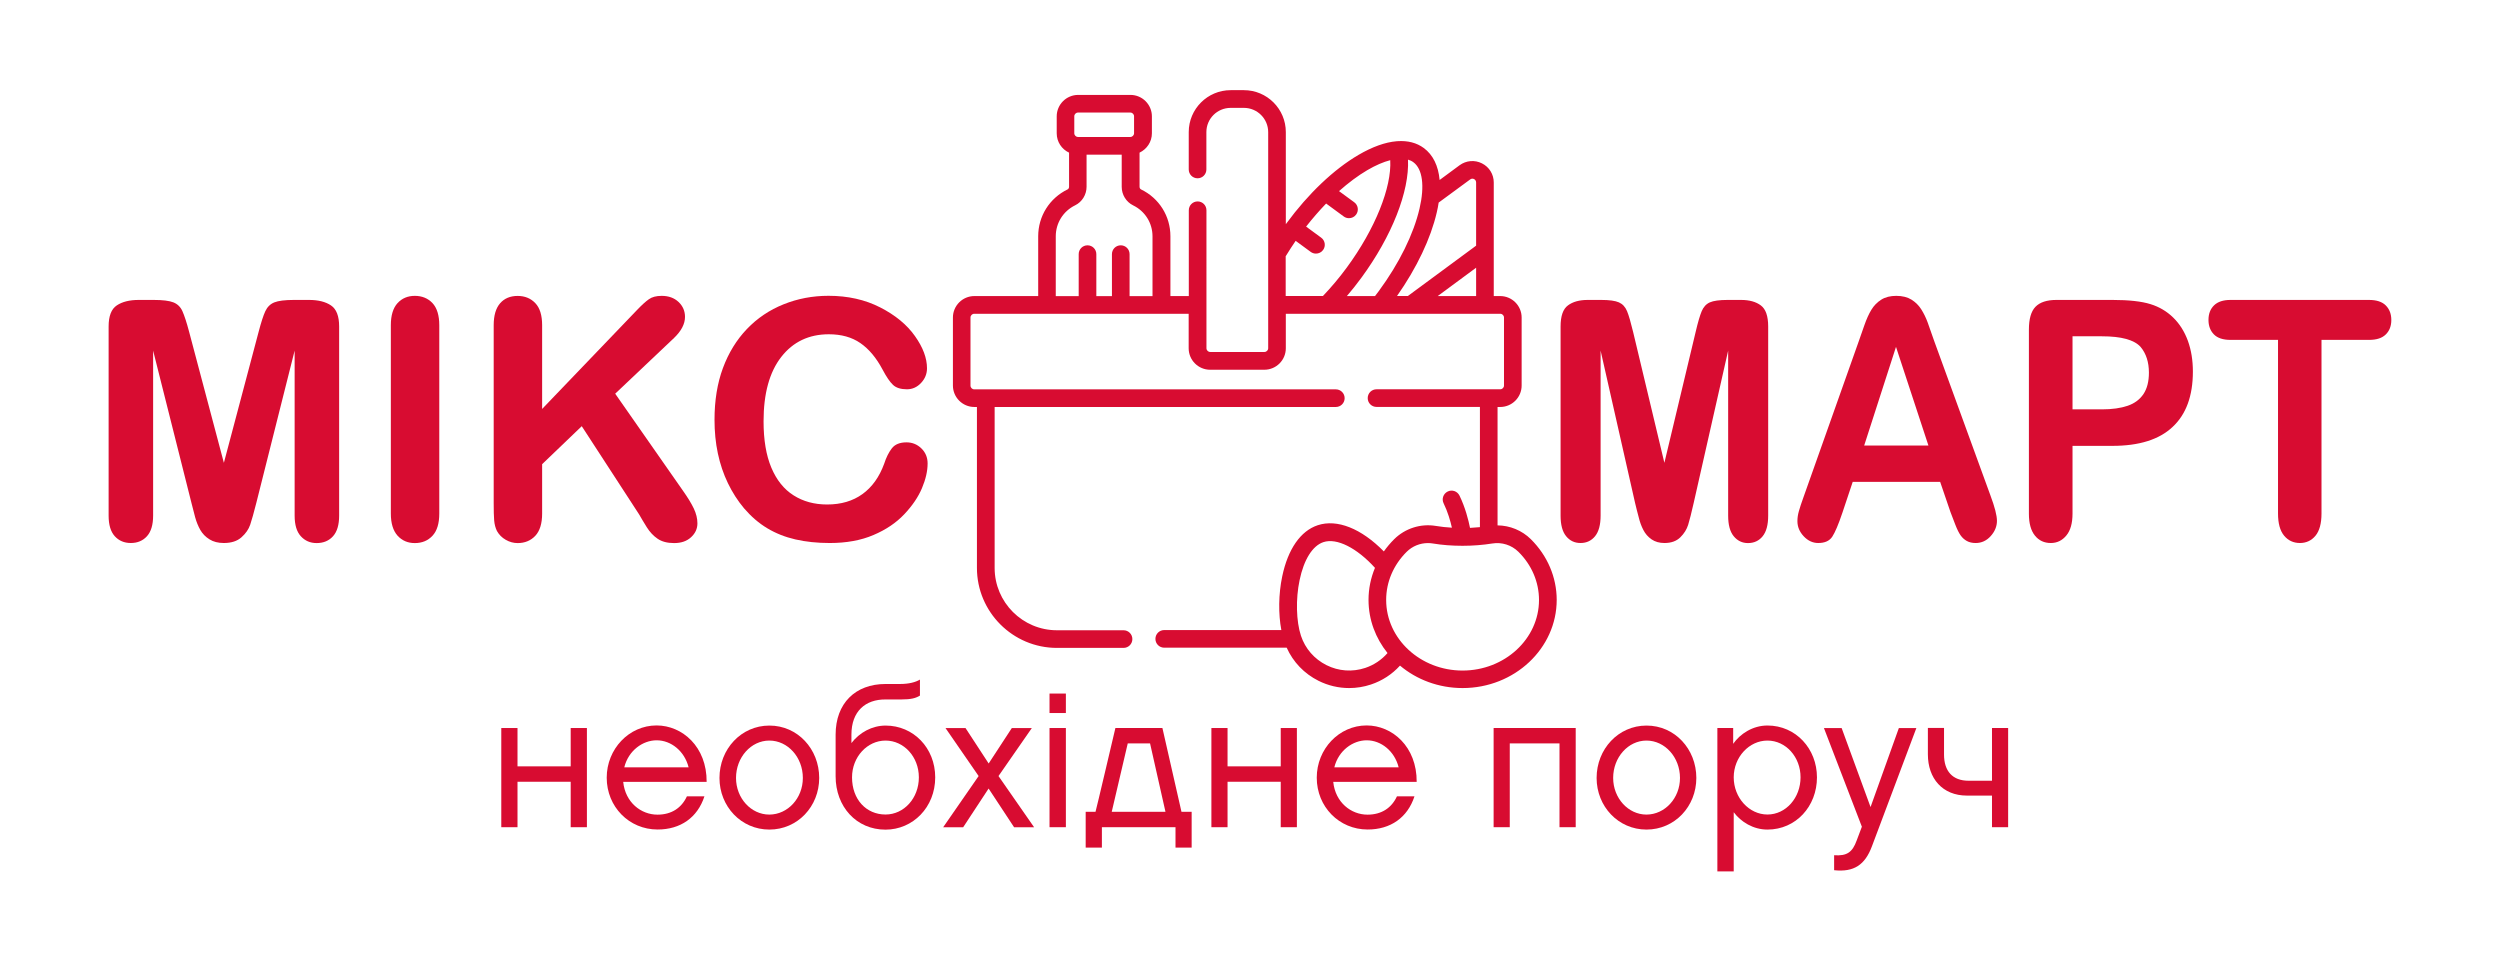 <?xml version="1.0" encoding="utf-8"?>
<!-- Generator: Adobe Illustrator 23.0.5, SVG Export Plug-In . SVG Version: 6.00 Build 0)  -->
<svg version="1.1" id="Слой_1" xmlns="http://www.w3.org/2000/svg" xmlns:xlink="http://www.w3.org/1999/xlink" x="0px" y="0px"
	 viewBox="0 0 368.5 141.73" style="enable-background:new 0 0 368.5 141.73;" xml:space="preserve">
<style type="text/css">
	.st0{fill:#D80C31;}
</style>
<g>
	<path id="XMLID_369_" class="st0" d="M225.65,79.48c-1.31-1.3-3.09-2.02-4.91-2.04V59.99h0.39c1.74,0,3.16-1.42,3.16-3.16V46.8
		c0-1.74-1.42-3.16-3.16-3.16h-0.95V26.9c0-1.2-0.66-2.28-1.74-2.82c-1.07-0.54-2.33-0.43-3.3,0.28l-2.94,2.17
		c-0.19-2.1-0.98-3.71-2.33-4.71c-1.06-0.78-2.37-1.11-3.87-1.01c-0.01,0-0.03,0-0.04,0c-0.03,0-0.07,0-0.1,0.01
		c-1.68,0.14-3.58,0.82-5.63,2.02c-3.63,2.13-7.39,5.7-10.59,10.06c0,0,0,0,0,0l0,0c-0.04,0.05-0.07,0.1-0.11,0.15V19.47
		c0-3.41-2.77-6.18-6.18-6.18h-1.95c-3.41,0-6.18,2.77-6.18,6.18v5.51c0,0.72,0.58,1.3,1.3,1.3c0.72,0,1.3-0.58,1.3-1.3v-5.51
		c0-1.97,1.6-3.57,3.58-3.57h1.95c1.97,0,3.58,1.6,3.58,3.57v31.86c0,0.3-0.25,0.55-0.55,0.55h-8c-0.3,0-0.55-0.25-0.55-0.55V30.99
		c0-0.72-0.58-1.3-1.3-1.3c-0.72,0-1.3,0.58-1.3,1.3v12.65h-2.71v-8.81c0-2.97-1.66-5.62-4.33-6.91c-0.13-0.06-0.22-0.22-0.22-0.38
		V22.5c1.07-0.51,1.82-1.59,1.82-2.85v-2.5c0-1.74-1.42-3.16-3.16-3.16h-7.71c-1.74,0-3.16,1.42-3.16,3.16v2.5
		c0,1.26,0.74,2.35,1.82,2.85v5.04c0,0.16-0.09,0.32-0.22,0.38c-2.67,1.3-4.33,3.95-4.33,6.91v8.81h-9.41
		c-1.74,0-3.16,1.42-3.16,3.16v10.03c0,1.74,1.42,3.16,3.16,3.16H144v23.72c0,6.5,5.29,11.79,11.79,11.79h9.82
		c0.72,0,1.3-0.58,1.3-1.3c0-0.72-0.58-1.3-1.3-1.3h-9.82c-5.06,0-9.18-4.12-9.18-9.18V59.99h50.29c0.72,0,1.3-0.58,1.3-1.3
		c0-0.72-0.58-1.3-1.3-1.3h-53.3c-0.3,0-0.55-0.25-0.55-0.55V46.8c0-0.3,0.25-0.55,0.55-0.55h31.61v5.09c0,1.74,1.42,3.16,3.16,3.16
		h8c1.74,0,3.16-1.42,3.16-3.16v-5.09h31.61c0.3,0,0.55,0.25,0.55,0.55v10.03c0,0.3-0.25,0.55-0.55,0.55H202.9
		c-0.72,0-1.3,0.58-1.3,1.3c0,0.72,0.58,1.3,1.3,1.3h15.24v17.72c-0.48,0.05-0.96,0.08-1.46,0.11c-0.23-1.16-0.7-3.01-1.55-4.76
		c-0.32-0.65-1.1-0.92-1.74-0.6c-0.65,0.32-0.92,1.1-0.6,1.74c0.61,1.25,1,2.6,1.22,3.59c-0.82-0.05-1.62-0.13-2.38-0.26
		c-2.22-0.37-4.5,0.36-6.11,1.94c-0.57,0.57-1.09,1.18-1.54,1.82c-3.32-3.38-6.89-4.81-9.75-3.86c-2.53,0.84-4.39,3.52-5.23,7.54
		c-0.55,2.61-0.58,5.54-0.13,7.91h-17.26c-0.72,0-1.3,0.58-1.3,1.3c0,0.72,0.58,1.3,1.3,1.3h18.05c0.95,2.12,2.59,3.83,4.69,4.88
		c1.42,0.71,2.96,1.07,4.51,1.07c1.08,0,2.16-0.17,3.21-0.52c1.66-0.55,3.13-1.51,4.29-2.79c2.45,2.06,5.69,3.31,9.23,3.31
		c7.65,0,13.87-5.84,13.87-13.01C229.45,85.09,228.1,81.91,225.65,79.48z M158.35,17.14c0-0.3,0.25-0.55,0.55-0.55h7.71
		c0.3,0,0.55,0.25,0.55,0.55v2.5c0,0.3-0.25,0.55-0.55,0.55h-7.71c-0.3,0-0.55-0.25-0.55-0.55V17.14z M155.62,34.83
		c0-1.96,1.1-3.71,2.86-4.57c1.02-0.5,1.68-1.57,1.68-2.73V22.8h5.18v4.74c0,1.16,0.66,2.23,1.68,2.73
		c1.77,0.86,2.86,2.61,2.86,4.57v8.81h-3.38v-6.19c0-0.72-0.58-1.3-1.3-1.3c-0.72,0-1.3,0.58-1.3,1.3v6.19h-2.3v-6.19
		c0-0.72-0.58-1.3-1.3-1.3c-0.72,0-1.3,0.58-1.3,1.3v6.19h-3.38V34.83z M217.58,43.64h-5.66l5.66-4.18V43.64z M216.7,26.45
		c0.24-0.18,0.46-0.11,0.58-0.05c0.11,0.06,0.3,0.2,0.3,0.49v9.32l-9.98,7.36c-0.02,0.02-0.05,0.04-0.07,0.06h-1.61
		c2.9-4.13,4.97-8.47,5.86-12.32c0.12-0.5,0.21-0.98,0.28-1.45L216.7,26.45z M209.24,30.74c-0.87,3.76-3,8.08-6,12.16
		c-0.18,0.25-0.37,0.5-0.56,0.74h-4.15c0.73-0.85,1.43-1.74,2.11-2.66c4.54-6.18,7.12-12.78,6.9-17.45c0.3,0.09,0.57,0.21,0.8,0.39
		C209.68,24.91,210.02,27.4,209.24,30.74z M189.53,37.74c0.03-0.03,0.05-0.07,0.07-0.11c0.43-0.71,0.9-1.42,1.38-2.13l2.22,1.63
		c0.23,0.17,0.5,0.25,0.77,0.25c0.4,0,0.8-0.18,1.05-0.53c0.43-0.58,0.3-1.4-0.28-1.82l-2.22-1.63c0.95-1.21,1.94-2.35,2.95-3.4
		l2.6,1.91c0.23,0.17,0.5,0.25,0.77,0.25c0.4,0,0.8-0.18,1.05-0.53c0.43-0.58,0.3-1.4-0.28-1.82l-2.24-1.64
		c1.39-1.23,2.79-2.28,4.17-3.09c1.23-0.72,2.37-1.21,3.38-1.47c0.23,4-2.22,10.13-6.4,15.82c-1.1,1.5-2.29,2.91-3.52,4.2h-5.49
		V37.74z M201.24,98.45c-1.9,0.63-3.93,0.49-5.72-0.41c-1.79-0.9-3.13-2.43-3.76-4.33c-0.7-2.11-0.79-5.41-0.2-8.2
		c0.63-3.03,1.91-5.07,3.51-5.6c1.96-0.65,4.91,0.83,7.6,3.79c-0.62,1.49-0.95,3.09-0.95,4.73c0,2.94,1.05,5.65,2.8,7.83
		C203.64,97.27,202.52,98.02,201.24,98.45z M215.58,98.84c-6.21,0-11.26-4.67-11.26-10.41c0-2.65,1.08-5.17,3.03-7.1
		c0.84-0.83,1.97-1.28,3.13-1.28c0.24,0,0.48,0.02,0.72,0.06c1.38,0.23,2.85,0.34,4.38,0.34h0h0c1.53,0,3.01-0.12,4.39-0.34
		c1.4-0.23,2.84,0.23,3.85,1.23c1.95,1.93,3.03,4.45,3.03,7.1C226.85,94.17,221.79,98.84,215.58,98.84z"/>
	<g>
		<path class="st0" d="M84.12,107.31h2.39v14.62h-2.39v-6.7h-7.84v6.7h-2.39v-14.62h2.39v5.65h7.84V107.31z"/>
		<path class="st0" d="M103.83,117.39c-1.02,3.12-3.52,4.88-6.9,4.88c-4.2,0-7.5-3.35-7.5-7.64c0-4.23,3.29-7.7,7.35-7.7
			c3.78,0,7.41,3.12,7.38,8.32h-12.3c0.31,3.04,2.64,4.83,5.05,4.83c2.07,0,3.55-0.99,4.34-2.7H103.83z M101.5,113.1
			c-0.6-2.39-2.58-3.98-4.71-3.98c-2.02,0-4.15,1.48-4.77,3.98H101.5z"/>
		<path class="st0" d="M120.75,114.67c0,4.2-3.18,7.61-7.35,7.61c-4.15,0-7.35-3.41-7.35-7.61c0-4.26,3.21-7.72,7.35-7.72
			C117.57,106.94,120.75,110.41,120.75,114.67z M118.34,114.67c0-3.04-2.21-5.51-4.94-5.51c-2.7,0-4.91,2.47-4.91,5.51
			c0,2.98,2.21,5.4,4.91,5.4C116.13,120.06,118.34,117.65,118.34,114.67z"/>
		<path class="st0" d="M125.5,108.28v1.25c1.19-1.56,3.04-2.58,5.05-2.58c4.06,0,7.3,3.27,7.3,7.64c0,4.4-3.29,7.7-7.33,7.7
			c-4.29,0-7.35-3.38-7.35-7.87v-6.13c0-4.63,2.92-7.47,7.35-7.47h2.13c1.33,0,2.3-0.26,2.95-0.65v2.36
			c-0.6,0.37-1.28,0.57-2.78,0.57h-2.3C127.57,103.08,125.5,104.84,125.5,108.28z M130.53,109.16c-2.7,0-4.94,2.41-4.94,5.42
			c0,3.27,2.1,5.48,4.94,5.48c2.7,0,4.91-2.39,4.91-5.48C135.44,111.54,133.22,109.16,130.53,109.16z"/>
		<path class="st0" d="M145.72,116.23l-3.75,5.71h-2.95l5.23-7.55l-4.88-7.07h2.95l3.41,5.22l3.41-5.22h2.95l-4.91,7.07l5.25,7.55
			h-2.95L145.72,116.23z"/>
		<path class="st0" d="M157.11,105.1h-2.41v-2.87h2.41V105.1z M157.11,121.93h-2.41v-14.62h2.41V121.93z"/>
		<path class="st0" d="M164.41,107.31h6.93l2.81,12.35h1.5v5.28h-2.38v-3.01h-10.85v3.01h-2.39v-5.28h1.45
			C161.51,119.66,164.41,107.31,164.41,107.31z M169.52,109.58h-3.29l-2.36,10.08h7.92L169.52,109.58z"/>
		<path class="st0" d="M188.78,107.31h2.38v14.62h-2.38v-6.7h-7.84v6.7h-2.38v-14.62h2.38v5.65h7.84V107.31z"/>
		<path class="st0" d="M208.49,117.39c-1.02,3.12-3.52,4.88-6.9,4.88c-4.2,0-7.5-3.35-7.5-7.64c0-4.23,3.29-7.7,7.35-7.7
			c3.78,0,7.41,3.12,7.38,8.32h-12.3c0.31,3.04,2.64,4.83,5.05,4.83c2.07,0,3.55-0.99,4.34-2.7H208.49z M206.16,113.1
			c-0.6-2.39-2.58-3.98-4.71-3.98c-2.02,0-4.15,1.48-4.77,3.98H206.16z"/>
		<path class="st0" d="M232.26,121.93h-2.39v-12.35h-7.33v12.35h-2.38v-14.62h12.1V121.93z"/>
		<path class="st0" d="M250.04,114.67c0,4.2-3.18,7.61-7.35,7.61c-4.15,0-7.35-3.41-7.35-7.61c0-4.26,3.21-7.72,7.35-7.72
			C246.86,106.94,250.04,110.41,250.04,114.67z M247.63,114.67c0-3.04-2.22-5.51-4.94-5.51c-2.7,0-4.91,2.47-4.91,5.51
			c0,2.98,2.22,5.4,4.91,5.4C245.41,120.06,247.63,117.65,247.63,114.67z"/>
		<path class="st0" d="M260.52,122.28c-2.1,0-3.92-1.14-4.97-2.56v8.72h-2.41v-21.13h2.33v2.33c1.02-1.48,2.9-2.7,5.05-2.7
			c4.2,0,7.3,3.44,7.3,7.64C267.82,118.84,264.73,122.28,260.52,122.28z M260.52,109.16c-2.7,0-4.97,2.44-4.97,5.42
			c0,3.01,2.27,5.48,4.97,5.48c2.73,0,4.88-2.47,4.88-5.48C265.41,111.6,263.25,109.16,260.52,109.16z"/>
		<path class="st0" d="M275.92,124.75c-1.02,2.73-2.64,3.83-5.57,3.52v-2.21c1.9,0.14,2.7-0.45,3.32-2.16l0.77-2.04l-5.59-14.54
			h2.61l4.26,11.64l4.17-11.64h2.58L275.92,124.75z"/>
		<path class="st0" d="M293.61,107.31H296v14.62h-2.38v-4.66h-3.69c-3.61,0-5.76-2.53-5.76-6.08v-3.89h2.38v3.92
			c0,2.44,1.25,3.86,3.61,3.86h3.46V107.31z"/>
	</g>
	<g>
		<path class="st0" d="M28.22,74.13l-5.65-22.45v24.32c0,1.35-0.3,2.36-0.9,3.03s-1.4,1.01-2.39,1.01c-0.96,0-1.75-0.33-2.36-1
			s-0.91-1.68-0.91-3.04V48.13c0-1.54,0.4-2.58,1.2-3.11c0.8-0.54,1.88-0.81,3.24-0.81h2.21c1.33,0,2.29,0.12,2.9,0.36
			c0.6,0.24,1.05,0.67,1.33,1.3s0.62,1.64,0.99,3.05L33,68.22l5.12-19.3c0.37-1.41,0.7-2.43,0.99-3.05c0.29-0.62,0.73-1.06,1.33-1.3
			c0.6-0.24,1.57-0.36,2.9-0.36h2.21c1.36,0,2.44,0.27,3.24,0.81c0.8,0.54,1.2,1.57,1.2,3.11v27.88c0,1.35-0.3,2.36-0.9,3.03
			s-1.41,1.01-2.42,1.01c-0.95,0-1.72-0.34-2.33-1.01s-0.91-1.68-0.91-3.03V51.68l-5.65,22.45c-0.37,1.46-0.67,2.53-0.9,3.21
			c-0.23,0.68-0.66,1.3-1.29,1.86s-1.49,0.84-2.6,0.84c-0.83,0-1.54-0.18-2.11-0.54c-0.58-0.36-1.03-0.82-1.35-1.38
			c-0.32-0.56-0.57-1.18-0.76-1.86C28.6,75.58,28.41,74.87,28.22,74.13z"/>
		<path class="st0" d="M57.61,75.69V47.93c0-1.44,0.33-2.52,0.98-3.24c0.66-0.72,1.51-1.08,2.55-1.08c1.07,0,1.94,0.36,2.61,1.07
			c0.66,0.71,1,1.8,1,3.26v27.76c0,1.46-0.33,2.55-1,3.27c-0.67,0.72-1.53,1.08-2.61,1.08c-1.03,0-1.87-0.36-2.54-1.09
			C57.94,78.22,57.61,77.13,57.61,75.69z"/>
		<path class="st0" d="M79.91,47.93v12.35l14.01-14.61c0.67-0.7,1.25-1.23,1.72-1.56c0.47-0.34,1.1-0.5,1.89-0.5
			c1.03,0,1.85,0.3,2.49,0.9c0.63,0.6,0.95,1.33,0.95,2.2c0,1.04-0.54,2.07-1.61,3.1l-8.68,8.22l10,14.32
			c0.7,0.99,1.23,1.86,1.59,2.61c0.35,0.75,0.53,1.47,0.53,2.18c0,0.79-0.31,1.47-0.93,2.04c-0.62,0.58-1.45,0.87-2.51,0.87
			c-0.99,0-1.8-0.21-2.43-0.64c-0.62-0.42-1.15-0.99-1.59-1.69s-0.82-1.35-1.15-1.92l-8.44-12.98l-5.84,5.6v7.28
			c0,1.47-0.34,2.57-1.01,3.28s-1.54,1.07-2.6,1.07c-0.61,0-1.19-0.16-1.75-0.48c-0.56-0.32-0.99-0.75-1.3-1.3
			c-0.22-0.45-0.36-0.97-0.41-1.56s-0.07-1.45-0.07-2.57v-26.2c0-1.44,0.32-2.52,0.95-3.24c0.63-0.72,1.49-1.08,2.58-1.08
			c1.07,0,1.94,0.36,2.61,1.07C79.58,45.39,79.91,46.48,79.91,47.93z"/>
		<path class="st0" d="M136.73,68.31c0,1.12-0.28,2.33-0.83,3.64c-0.55,1.31-1.42,2.59-2.61,3.85s-2.7,2.28-4.54,3.06
			c-1.84,0.79-3.99,1.18-6.44,1.18c-1.86,0-3.55-0.18-5.07-0.53c-1.52-0.35-2.9-0.9-4.15-1.65s-2.38-1.73-3.42-2.94
			c-0.93-1.11-1.72-2.34-2.38-3.71c-0.66-1.37-1.15-2.83-1.48-4.39c-0.33-1.55-0.49-3.2-0.49-4.95c0-2.84,0.41-5.38,1.24-7.62
			c0.83-2.24,2.01-4.16,3.54-5.76s3.34-2.81,5.41-3.64s4.27-1.25,6.61-1.25c2.85,0,5.39,0.57,7.62,1.71
			c2.23,1.14,3.93,2.54,5.12,4.22c1.19,1.67,1.78,3.26,1.78,4.75c0,0.82-0.29,1.54-0.87,2.16s-1.27,0.94-2.09,0.94
			c-0.91,0-1.6-0.22-2.05-0.65c-0.46-0.43-0.97-1.18-1.53-2.24c-0.93-1.75-2.02-3.05-3.28-3.92c-1.26-0.87-2.81-1.3-4.65-1.3
			c-2.93,0-5.27,1.11-7.01,3.34c-1.74,2.23-2.61,5.39-2.61,9.49c0,2.74,0.38,5.02,1.15,6.84s1.86,3.18,3.27,4.07
			c1.41,0.9,3.06,1.35,4.95,1.35c2.05,0,3.79-0.51,5.2-1.53c1.42-1.02,2.49-2.51,3.21-4.48c0.3-0.93,0.68-1.69,1.13-2.27
			c0.45-0.58,1.17-0.88,2.16-0.88c0.85,0,1.58,0.3,2.19,0.89S136.73,67.43,136.73,68.31z"/>
	</g>
	<g>
		<path class="st0" d="M241.01,74.13l-5.08-22.45v24.32c0,1.35-0.27,2.36-0.81,3.03s-1.26,1.01-2.15,1.01c-0.87,0-1.57-0.33-2.12-1
			c-0.55-0.67-0.82-1.68-0.82-3.04V48.13c0-1.54,0.36-2.58,1.08-3.11c0.72-0.54,1.69-0.81,2.92-0.81h1.99c1.2,0,2.07,0.12,2.61,0.36
			s0.94,0.67,1.2,1.3s0.55,1.64,0.89,3.05l4.61,19.3l4.61-19.3c0.33-1.41,0.63-2.43,0.89-3.05c0.26-0.62,0.66-1.06,1.2-1.3
			c0.54-0.24,1.41-0.36,2.61-0.36h1.99c1.23,0,2.2,0.27,2.92,0.81c0.72,0.54,1.08,1.57,1.08,3.11v27.88c0,1.35-0.27,2.36-0.81,3.03
			s-1.27,1.01-2.17,1.01c-0.85,0-1.55-0.34-2.1-1.01c-0.55-0.67-0.82-1.68-0.82-3.03V51.68l-5.08,22.45
			c-0.33,1.46-0.6,2.53-0.81,3.21s-0.59,1.3-1.16,1.86s-1.34,0.84-2.34,0.84c-0.75,0-1.38-0.18-1.9-0.54
			c-0.52-0.36-0.92-0.82-1.21-1.38c-0.29-0.56-0.52-1.18-0.68-1.86C241.36,75.58,241.19,74.87,241.01,74.13z"/>
		<path class="st0" d="M287.49,75.45l-1.51-4.42h-12.89l-1.51,4.52c-0.59,1.76-1.1,2.95-1.51,3.57c-0.42,0.62-1.1,0.92-2.06,0.92
			c-0.81,0-1.52-0.33-2.14-0.99c-0.62-0.66-0.93-1.4-0.93-2.23c0-0.48,0.07-0.98,0.22-1.49c0.14-0.51,0.38-1.23,0.71-2.14
			l8.11-22.88c0.23-0.66,0.51-1.45,0.83-2.37c0.32-0.92,0.67-1.69,1.04-2.29c0.37-0.61,0.85-1.1,1.45-1.48
			c0.6-0.38,1.34-0.56,2.22-0.56c0.89,0,1.64,0.19,2.24,0.56c0.6,0.38,1.08,0.86,1.45,1.45c0.37,0.59,0.68,1.23,0.93,1.91
			c0.25,0.68,0.57,1.59,0.96,2.73L293.38,73c0.65,1.73,0.97,2.99,0.97,3.77c0,0.82-0.31,1.57-0.92,2.25
			c-0.61,0.68-1.35,1.02-2.22,1.02c-0.5,0-0.94-0.1-1.3-0.3c-0.36-0.2-0.66-0.47-0.91-0.82s-0.51-0.87-0.79-1.59
			S287.7,76,287.49,75.45z M274.78,65.67h9.47l-4.78-14.54L274.78,65.67z"/>
		<path class="st0" d="M311.37,65.72h-5.88v9.97c0,1.43-0.3,2.51-0.91,3.24c-0.61,0.74-1.37,1.11-2.29,1.11
			c-0.97,0-1.75-0.36-2.34-1.09c-0.59-0.73-0.89-1.8-0.89-3.21V48.58c0-1.57,0.32-2.69,0.97-3.36c0.65-0.67,1.68-1.01,3.09-1.01
			h8.24c2.44,0,4.31,0.21,5.62,0.62c1.3,0.4,2.42,1.07,3.36,1.99s1.66,2.07,2.15,3.41c0.49,1.35,0.74,2.86,0.74,4.54
			c0,3.59-1,6.31-2.99,8.16C318.27,64.79,315.31,65.72,311.37,65.72z M309.82,49.57h-4.33v10.77h4.33c1.51,0,2.78-0.18,3.8-0.53
			s1.79-0.93,2.33-1.73c0.53-0.8,0.8-1.85,0.8-3.15c0-1.55-0.41-2.82-1.23-3.8C314.58,50.09,312.68,49.57,309.82,49.57z"/>
		<path class="st0" d="M349.2,50.1h-7.01v25.59c0,1.47-0.3,2.57-0.89,3.28c-0.59,0.71-1.36,1.07-2.29,1.07
			c-0.95,0-1.73-0.36-2.33-1.08c-0.6-0.72-0.9-1.81-0.9-3.27V50.1h-7.01c-1.1,0-1.91-0.27-2.44-0.81c-0.53-0.54-0.8-1.25-0.8-2.13
			c0-0.91,0.28-1.63,0.83-2.16s1.36-0.79,2.41-0.79h20.42c1.11,0,1.94,0.27,2.48,0.82c0.54,0.54,0.81,1.26,0.81,2.14
			c0,0.88-0.27,1.59-0.82,2.13S350.3,50.1,349.2,50.1z"/>
	</g>
</g>
</svg>
